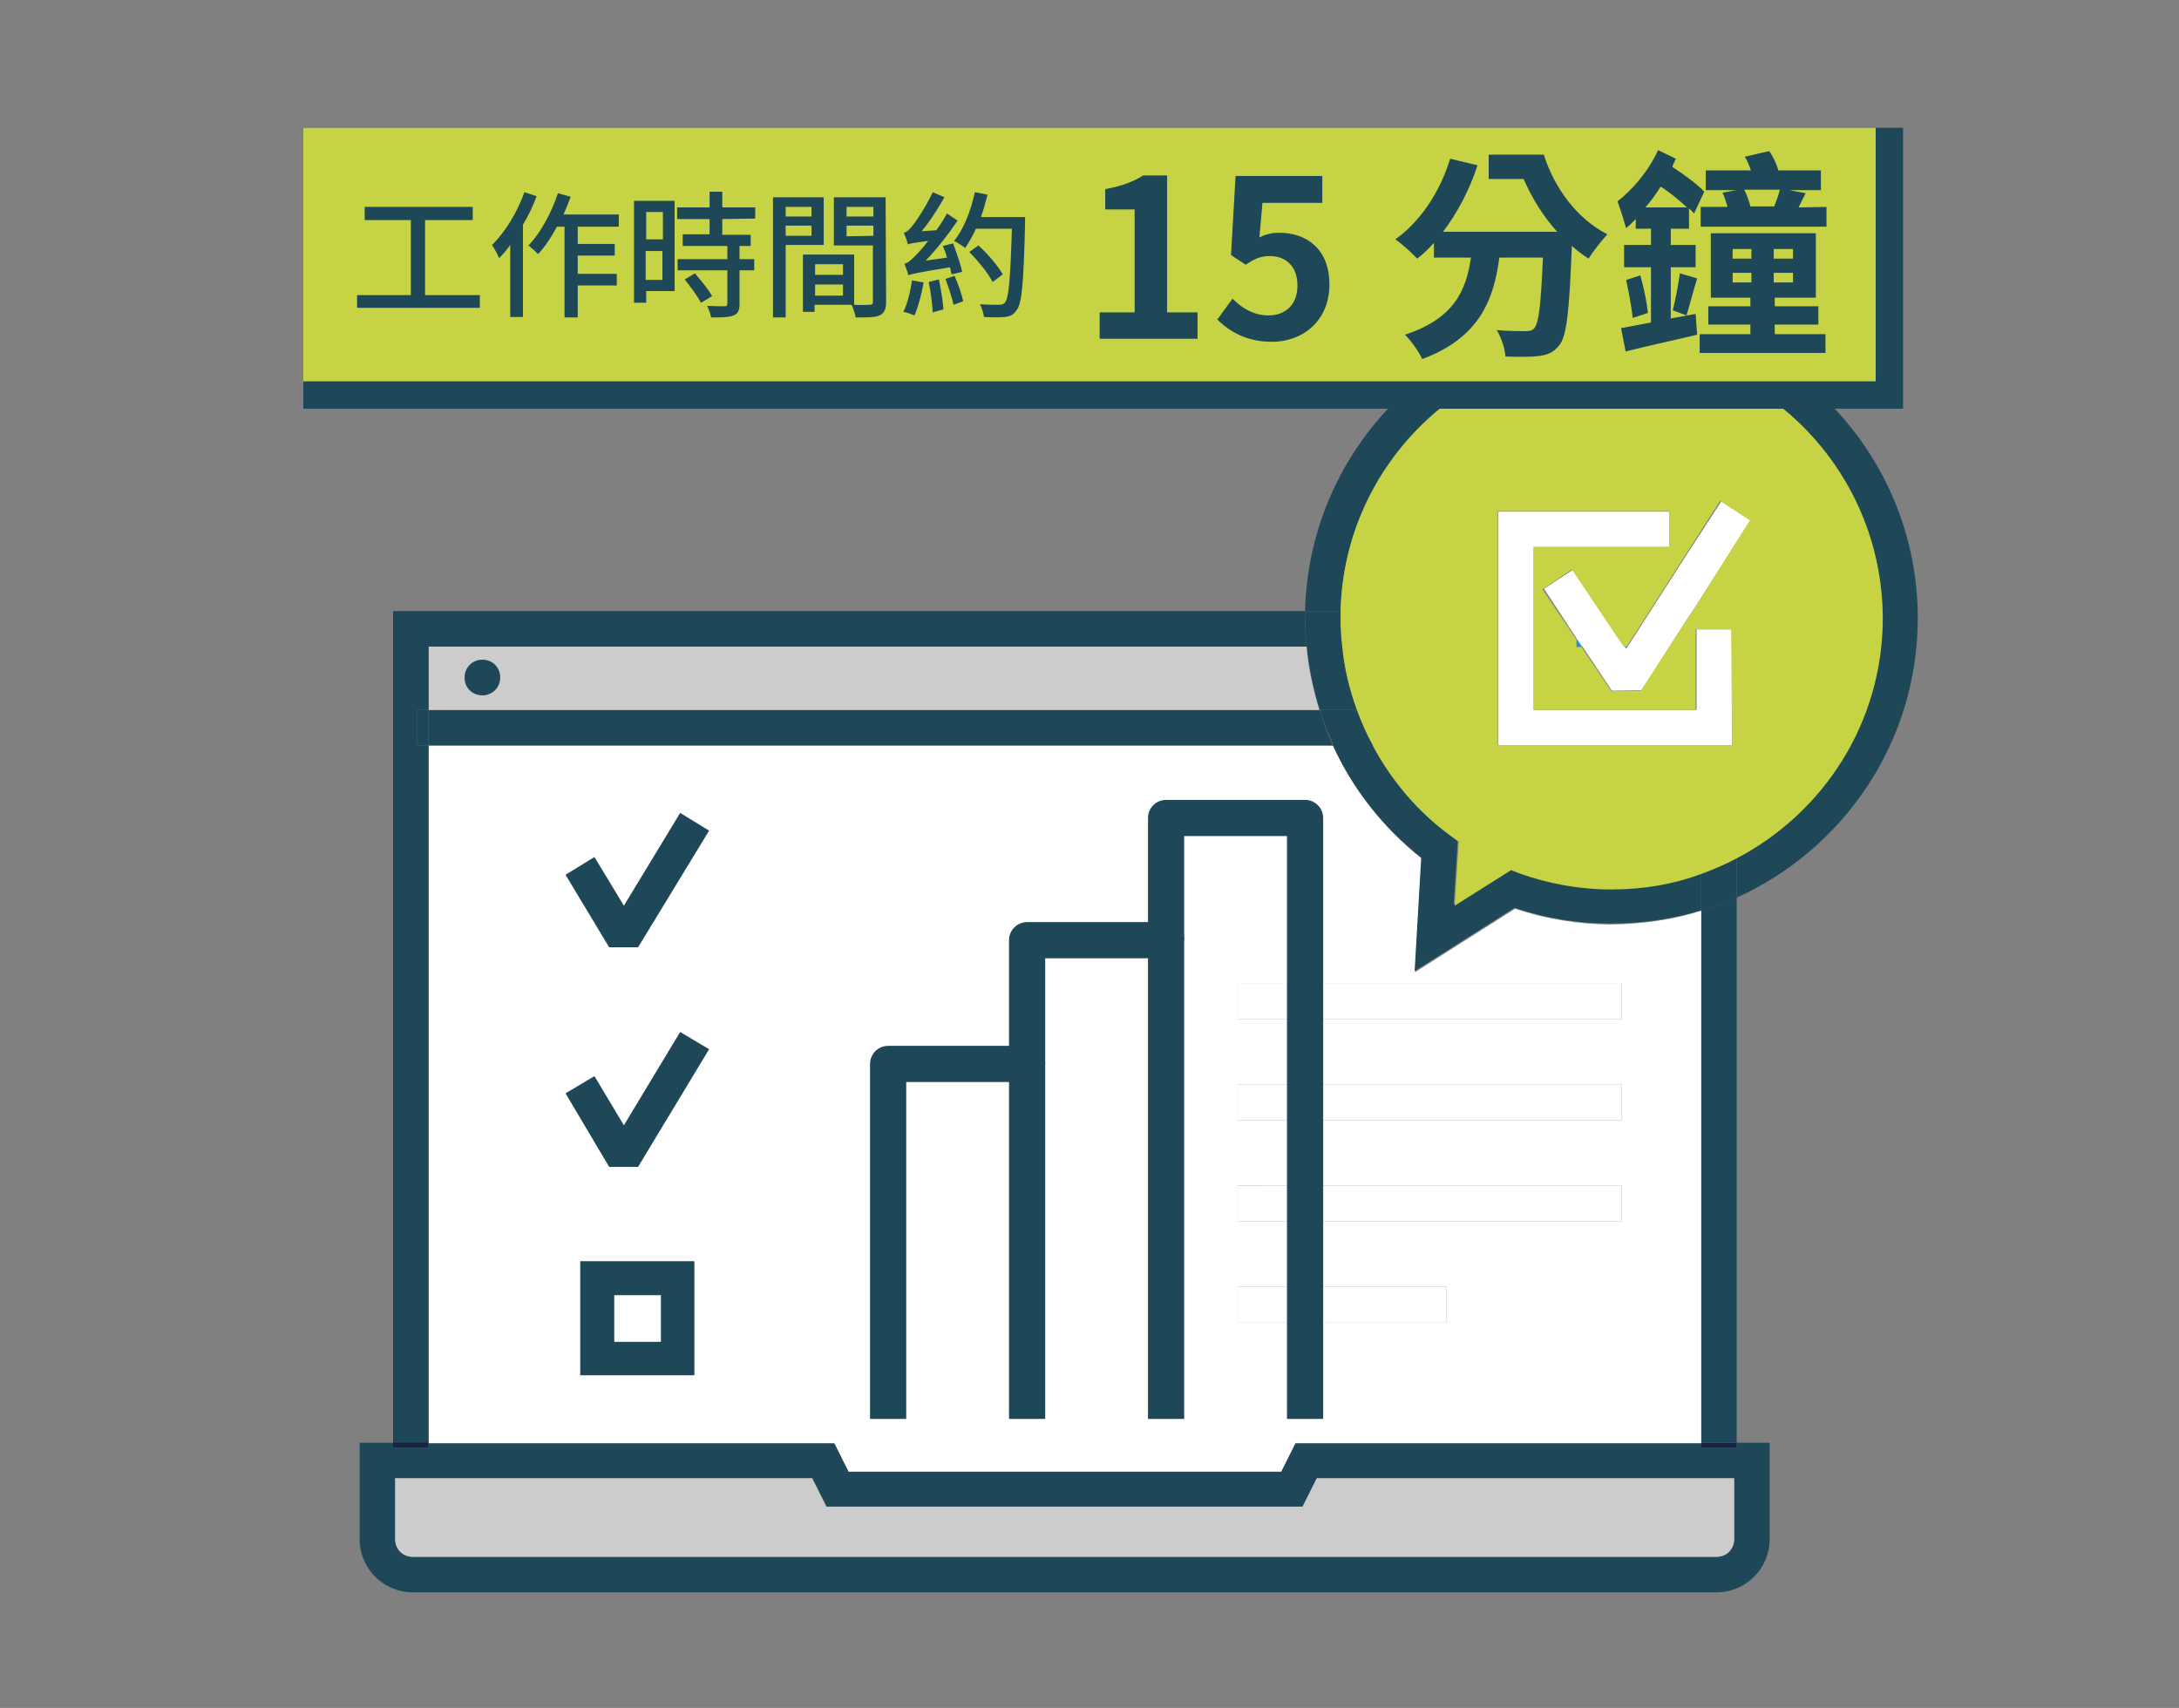 <?xml version="1.0" encoding="utf-8"?>
<!-- Generator: Adobe Illustrator 24.3.0, SVG Export Plug-In . SVG Version: 6.00 Build 0)  -->
<svg version="1.1" id="圖層_1" xmlns="http://www.w3.org/2000/svg" xmlns:xlink="http://www.w3.org/1999/xlink" x="0px" y="0px"
	 viewBox="0 0 429.6 336.8" style="enable-background:new 0 0 429.6 336.8;" xml:space="preserve">
<rect x="0" y="0" width="429.6" height="336.8" fill="#808080" stroke="none"/>
<style type="text/css">
	.st0{fill:#1E4758;}
	.st1{fill:#182446;}
	.st2{fill:#CCCCCC;}
	.st3{fill:#FFFFFF;}
	.st4{fill:#009FE8;}
	.st5{fill:#C5D344;}
	.st6{fill:none;stroke:#1E4758;stroke-width:7.133;stroke-linejoin:round;stroke-miterlimit:10;}
</style>
<path class="st0" d="M317.7,61.5c33.3,0,60.4,27.1,60.4,60.4c0,24.5-14.7,45.6-35.7,55.1v-7.8c17.1-9,28.7-26.8,28.7-47.3
	c0-29.5-24-53.4-53.4-53.4c-29,0-52.7,23.2-53.4,52h-7C258.1,87.8,284.8,61.5,317.7,61.5z"/>
<path class="st0" d="M348.9,284.5v19c0,5.8-4.7,10.5-10.5,10.5h-257c-5.8,0-10.5-4.7-10.5-10.5v-19h6.6v1h7v-1h80l2.8,5.6h85.3
	l2.8-5.6h80v1h7v-1H348.9z M341.9,303.5v-12h-82.2l-2.8,5.6h-93.9l-2.8-5.6H77.9v12c0,2,1.5,3.5,3.5,3.5h257
	C340.4,307,341.9,305.5,341.9,303.5z"/>
<rect x="335.4" y="284.5" class="st1" width="7" height="1"/>
<path class="st0" d="M342.4,176.9v107.6h-7v-105C337.8,178.9,340.2,178,342.4,176.9z"/>
<path class="st0" d="M342.4,169.2v7.8l0,0c-2.2,1-4.6,1.9-7,2.6v-7.3C337.8,171.4,340.2,170.4,342.4,169.2z"/>
<path class="st2" d="M341.9,291.5v12c0,2-1.5,3.5-3.5,3.5h-257c-2,0-3.5-1.5-3.5-3.5v-12h82.2l2.8,5.6h93.9l2.8-5.6H341.9z"/>
<path class="st3" d="M335.4,179.6v105h-80l-2.8,5.6h-85.3l-2.8-5.6h-80V147h178.3c3.9,8.6,9.9,16.3,17.5,22.3l-1.3,22.4l19.7-12.5
	c6.1,2,12.5,3.1,19,3.1C323.8,182.2,329.8,181.4,335.4,179.6z M319.7,240.8v-7H244v7H319.7z M319.7,220.9v-7H244v7H319.7z
	 M319.7,201v-7H244v7H319.7z M285.2,260.7v-7H244v7H285.2z"/>
<path class="st0" d="M335.4,172.2v7.3c-5.6,1.7-11.5,2.6-17.8,2.6c-6.5,0-12.9-1-19-3.1l-19.7,12.5l1.3-22.4
	c-7.6-6-13.6-13.7-17.5-22.3h7.8c3.7,6.9,8.9,13.1,15.4,17.8l1.5,1.1l-0.8,12.6l11.1-7l1.6,0.6c5.8,2.1,12,3.2,18.2,3.2
	C323.9,175.3,329.9,174.2,335.4,172.2z"/>
<polygon class="st3" points="335.4,147 335.4,147 295.4,147 295.4,147 307.5,147 "/>
<rect x="317.8" y="140" class="st4" width="16.7" height="0.1"/>
<polygon class="st4" points="320.9,127.5 320.6,127.9 320.3,127.5 "/>
<rect x="244" y="233.8" class="st3" width="75.7" height="7"/>
<rect x="244" y="213.9" class="st3" width="75.7" height="7"/>
<rect x="244" y="194" class="st3" width="75.7" height="7"/>
<rect x="307.5" y="140" class="st4" width="10.3" height="0.1"/>
<polygon class="st4" points="310.9,126 311.9,127.5 310.9,127.5 "/>
<polygon class="st3" points="339.4,98.8 332.2,109.9 325.4,120.5 320.9,127.5 320.9,127.5 320.6,127.9 320.3,127.5 320.3,127.5 
	315.6,120.5 315.6,120.5 310.2,112.3 304.4,116.1 307.3,120.5 307.3,120.5 310.9,126 311.9,127.5 312,127.5 317.8,136.2 
	317.8,136.2 323.7,136.1 329.2,127.5 329.2,127.5 332.3,122.6 333.7,120.5 345.2,102.6 "/>
<rect x="302.4" y="140" class="st4" width="5.1" height="0.1"/>
<polygon class="st3" points="334.5,124.1 334.5,124.1 334.5,127.5 334.5,140 334.5,140 317.8,140 307.5,140 302.4,140 302.4,140 
	302.4,127.5 302.4,120.5 302.4,116.1 302.4,107.9 329.1,107.9 329.1,100.9 295.4,100.9 295.4,120.5 295.4,127.5 295.4,140 
	295.4,147 307.5,147 335.4,147 335.4,147 341.5,147 341.5,124.1 "/>
<path class="st5" d="M317.7,68.5c-29,0-52.7,23.2-53.4,52c0,0.4,0,0.9,0,1.4c0,1.9,0.1,3.8,0.3,5.6c0.4,4.3,1.5,8.5,2.9,12.6
	c0.9,2.4,1.9,4.8,3.2,7c3.7,6.9,8.9,13.1,15.4,17.8l1.5,1.1l-0.8,12.6l11.1-7l1.6,0.6c5.8,2.1,12,3.2,18.2,3.2
	c6.2,0,12.2-1,17.8-3.1c2.4-0.9,4.8-1.9,7-3.1c17.1-9,28.7-26.8,28.7-47.3C371.1,92.4,347.2,68.5,317.7,68.5z M341.5,147h-6.1h-40.1
	l0,0v-7v-12.6v-7v-19.6h33.8v7h-26.8v8.3v4.3v7V140h5.1h10.2h16.7v-12.6v-3.3l0,0h7L341.5,147L341.5,147z M333.7,120.5l-1.5,2.2
	l-3.1,4.8l0,0l-5.6,8.7l-5.8,0.1l0,0l-5.9-8.7l0,0h-1v-1.5l-3.8-5.6l0,0l-2.9-4.3l5.8-3.9l5.5,8.2l0,0l4.7,7l0,0h0.6l0,0l4.5-7
	l6.8-10.6l7.1-11.1l5.9,3.8L333.7,120.5z"/>
<rect x="244" y="253.7" class="st3" width="41.2" height="7"/>
<path class="st0" d="M267.5,140c0.9,2.4,1.9,4.8,3.2,7h-7.8c-1-2.3-2-4.6-2.7-7H267.5z"/>
<path class="st0" d="M267.5,140h-7.3c-1.3-4.1-2.1-8.3-2.6-12.6h7C265,131.8,266,135.9,267.5,140z"/>
<path class="st0" d="M264.6,127.5h-7c-0.2-1.9-0.3-3.8-0.3-5.6c0-0.4,0-0.9,0-1.4h7c0,0.4,0,0.9,0,1.4
	C264.2,123.7,264.4,125.6,264.6,127.5z"/>
<path class="st0" d="M262.8,147H84.5v-7h175.7C260.8,142.3,261.8,144.7,262.8,147z"/>
<path class="st2" d="M260.1,140H84.5v-12.5h173.1C257.9,131.8,258.9,135.9,260.1,140z M98.6,133.6c0-2-1.5-3.5-3.5-3.5
	c-2,0-3.5,1.5-3.5,3.5s1.5,3.5,3.5,3.5C96.9,137.1,98.6,135.5,98.6,133.6z"/>
<path class="st0" d="M257.6,127.5H84.5V140h-2.3v7h2.3v137.6h-7V120.5h179.8c0,0.4,0,0.9,0,1.4C257.3,123.7,257.4,125.6,257.6,127.5
	z"/>
<path class="st0" d="M95.1,130.1c2,0,3.5,1.5,3.5,3.5c0,2-1.5,3.5-3.5,3.5c-2,0-3.5-1.5-3.5-3.5C91.6,131.7,93.1,130.1,95.1,130.1z"
	/>
<rect x="77.5" y="284.5" class="st1" width="7" height="1"/>
<rect x="82.2" y="140" class="st0" width="2.3" height="7"/>
<polyline class="st6" points="175.1,279.8 175.1,209.8 202.5,209.8 202.5,279.8 "/>
<polyline class="st6" points="202.5,209.8 202.5,185.4 229.9,185.4 229.9,279.8 "/>
<polyline class="st6" points="229.9,185.4 229.9,161.3 257.3,161.3 257.3,279.8 "/>
<g>
	<polygon class="st0" points="125.8,186.8 120.1,186.8 111.5,172.5 117.2,169 123,178.6 134.1,160.3 139.8,163.8 	"/>
</g>
<g>
	<polygon class="st0" points="125.8,230.1 120.1,230.1 111.5,215.6 117.2,212.2 123,221.9 134.1,203.5 139.8,206.9 	"/>
</g>
<g>
	<path class="st0" d="M136.9,271.2h-22.5v-22.5h22.5V271.2z M121.1,264.6h9.2v-9.2h-9.2V264.6z"/>
</g>
<rect x="59.8" y="25.2" class="st0" width="315.4" height="55.4"/>
<g>
	<rect x="59.8" y="25.2" class="st5" width="310" height="50"/>
</g>
<g>
	<path class="st0" d="M216.8,61.6h6.9V41.3h-5.8v-4c3.2-0.6,5.4-1.4,7.5-2.7h4.7v27h6v5.2h-19.3V61.6z"/>
	<path class="st0" d="M240,63l3-4.1c1.8,1.8,4.1,3.3,7.1,3.3c3.3,0,5.7-2.1,5.7-5.9c0-3.7-2.2-5.8-5.4-5.8c-1.9,0-3,0.5-4.8,1.7
		l-2.9-1.9l0.9-15.6h17.1V40h-11.8l-0.6,6.8c1.3-0.6,2.4-0.9,3.9-0.9c5.4,0,9.9,3.2,9.9,10.2c0,7.2-5.3,11.3-11.3,11.3
		C245.8,67.4,242.4,65.4,240,63z"/>
	<path class="st0" d="M304.4,30.6c2,6.3,6.4,12.5,12.5,15.6c-1,1.1-2.8,3.3-3.7,4.8c-1.1-0.7-2.3-1.6-3.3-2.5
		c-0.5,12.8-1,17.8-2.5,19.6c-1.1,1.4-2.3,1.9-4,2.1c-1.5,0.2-4,0.2-6.6,0.1c-0.1-1.6-0.8-3.7-1.7-5.2c2.4,0.2,4.6,0.2,5.7,0.2
		c0.8,0,1.3-0.1,1.7-0.6c0.9-1,1.3-4.8,1.7-13.9h-8.6c-1.1,8.3-3.9,15.8-15.2,20c-0.7-1.5-2.2-3.6-3.4-4.8c9.8-3.2,12.1-8.9,13-15.2
		h-7.3v-2.9c-1,1.1-2.1,2.2-3.3,3.1c-0.9-1-3.1-3-4.3-3.8c4.9-3.5,8.8-9.3,10.8-15.9l5.4,1.3c-1.6,4.9-4,9.4-6.8,13.1H307
		c-2.8-3.1-5-6.7-6.6-10.4h-6.9v-4.8h10.9V30.6z"/>
	<path class="st0" d="M334.3,61.9l0.3,4.1c-5,1.2-10.2,2.3-14.1,3.3l-0.9-4.6c1.7-0.3,3.7-0.7,5.9-1.1V52.7h-5.3v-4.4h5.3v-3.2h-3
		v-1.9c-0.7,0.7-1.3,1.3-1.9,1.8c-0.3-1.1-1.2-4-1.7-5.3c3-2.3,6.2-6.1,8-10.1l3.5,1.7c-0.2,0.5-0.5,1-0.7,1.6
		c2.4,1.6,4.9,3.4,6.3,4.9l-2,4.3c-0.3-0.3-0.6-0.7-1-1v4h-3.6v3.2h4.9v4.4h-4.9v10.1L334.3,61.9z M323.4,54.3
		c0.7,2.4,1.3,5.5,1.5,7.4l-3,1c-0.2-2-0.8-5.2-1.3-7.5L323.4,54.3z M332.6,40.9c-1.5-1.4-3.3-2.9-5.2-4.1c-0.9,1.5-1.9,2.8-3,4.1
		H332.6z M329.8,61.2c0.5-2,1.1-5.1,1.4-7.3l3.4,1c-0.8,2.6-1.5,5.4-2.1,7.3L329.8,61.2z M349.9,65.9h10v3.7h-24.8v-3.7h10V64h-8.3
		v-3.6h8.3v-1.7h-7.8V46H358v12.7h-8.1v1.7h8.6V64h-8.6V65.9L349.9,65.9z M360.1,40.8v3.9h-24.8v-3.9h5.3c-0.3-1-0.6-2-1-2.8
		l2.7-0.5h-6v-3.9h8.9c-0.3-0.9-0.7-1.9-1.2-2.7l4.8-1.1c0.8,1.1,1.5,2.6,1.8,3.8h8.4v3.9h-6.2l3.2,0.6c-0.5,1-1,1.9-1.4,2.8
		L360.1,40.8L360.1,40.8z M341.6,51h3.7v-1.9h-3.7V51z M341.6,55.7h3.7v-1.9h-3.7V55.7z M343.9,37.4c0.5,1.1,1,2.4,1.2,3.3h4.7
		c0.4-1.1,0.9-2.3,1.1-3.3H343.9z M353.5,49.1h-3.8V51h3.8V49.1z M353.5,53.8h-3.8v1.9h3.8V53.8z"/>
</g>
<g>
	<path class="st0" d="M94.6,58.2v2.5H70.4v-2.5H81V43.4h-9.1v-2.6h21.3v2.6h-9.4v14.8H94.6z"/>
	<path class="st0" d="M105.8,38.7c-0.7,1.9-1.6,3.8-2.7,5.6v18.2h-2.5V48.3c-0.7,1-1.5,1.9-2.2,2.6c-0.2-0.6-1-2-1.4-2.6
		c2.6-2.5,5-6.5,6.4-10.4L105.8,38.7z M113.9,44.7v3.4h7.3v2.3h-7.3V54h7.7v2.3h-7.7v6.3h-2.6V44.7h-1.5c-1.1,2.1-2.4,4-3.7,5.4
		c-0.4-0.4-1.4-1.3-1.9-1.7c2.4-2.5,4.5-6.4,5.8-10.3l2.5,0.7c-0.4,1.2-0.9,2.3-1.4,3.5H122v2.4H113.9z"/>
	<path class="st0" d="M133,57.4h-5.6v2.3H125V39.6h8V57.4z M127.4,41.8v5.4h3.3v-5.4H127.4z M130.6,55.2v-5.7h-3.3v5.7H130.6z
		 M142.4,43.2v3.1h5.6v2.2h-2.2v2.6h2.9v2.2h-2.9v6.6c0,1.3-0.3,2-1.2,2.3c-0.9,0.4-2.3,0.4-4.4,0.4c-0.1-0.7-0.5-1.7-0.8-2.3
		c1.5,0.1,3,0.1,3.4,0.1c0.4,0,0.6-0.1,0.6-0.5v-6.6h-9.8v-2.2h9.8v-2.6h-8.8v-2.3h5.3v-3h-6.4v-2.3h6.4v-3.1h2.5v3.1h6.5v2.2
		L142.4,43.2L142.4,43.2z M137,53.9c1.2,1.4,2.7,3.2,3.4,4.5l-2.2,1.3c-0.6-1.2-2.1-3.2-3.2-4.6L137,53.9z"/>
	<path class="st0" d="M154.9,48.3v14.3h-2.5V38.9h10v9.4H154.9z M154.9,40.8v1.9h5.1v-1.9H154.9z M160,46.5v-2h-5.1v2H160z
		 M174.7,59.5c0,1.4-0.3,2.2-1.3,2.7c-0.9,0.4-2.4,0.4-4.7,0.4c-0.1-0.7-0.5-1.8-0.8-2.5h-7.3v1.4h-2.3V50.2h10.1v9.9
		c1.3,0.1,2.6,0,3.1,0s0.6-0.2,0.6-0.6V48.4h-7.7v-9.5h10.2L174.7,59.5L174.7,59.5z M160.7,52.1v2.1h5.5v-2.1
		C166.2,52.1,160.7,52.1,160.7,52.1z M166.2,58.3v-2.2h-5.5v2.2H166.2z M166.9,40.8v1.9h5.3v-1.9H166.9z M172.2,46.5v-2h-5.3v2.1
		L172.2,46.5L172.2,46.5z"/>
	<path class="st0" d="M182.1,55.7c-0.4,2.3-1.1,4.9-1.8,6.5c-0.5-0.2-1.5-0.6-2.2-0.7c0.8-1.6,1.4-4,1.7-6.2L182.1,55.7z
		 M187.6,54.1c-0.1-0.4-0.2-0.9-0.3-1.4c-6.6,1.1-7.6,1.3-8.2,1.6c-0.1-0.5-0.5-1.6-0.8-2.3c0.7-0.1,1.3-0.7,2.3-1.7
		c0.4-0.4,1.4-1.5,2.4-2.8c-2.9,0.4-3.6,0.5-4,0.7c-0.1-0.5-0.5-1.6-0.8-2.3c0.5-0.1,1.1-0.6,1.7-1.4c0.7-0.8,2.7-3.8,4-6.6l2.3,1
		c-1.3,2.3-2.9,4.8-4.5,6.7l2.9-0.2c0.8-1.1,1.5-2.2,2.1-3.3l2.1,1.4c-1.9,2.8-4.1,5.6-6.3,7.9l4.2-0.6c-0.2-0.8-0.5-1.6-0.8-2.3
		l2-0.5c0.7,1.8,1.5,4.2,1.8,5.6L187.6,54.1z M185.1,55.1c0.4,1.9,0.8,4.3,0.9,5.9l-2.1,0.6c-0.1-1.6-0.4-4.1-0.8-6L185.1,55.1z
		 M188.2,54.4c0.7,1.6,1.4,3.6,1.7,5l-1.9,0.7c-0.3-1.4-1-3.5-1.6-5.1L188.2,54.4z M202.1,42.7c0,0,0,0.9,0,1.3
		c-0.3,11.8-0.6,15.9-1.7,17.2c-0.6,0.9-1.3,1.2-2.3,1.3c-0.9,0.1-2.5,0.1-4.1,0c-0.1-0.7-0.4-1.8-0.8-2.5c1.6,0.1,3.2,0.1,3.8,0.1
		c0.5,0,0.8-0.1,1.1-0.4c0.8-0.8,1.1-4.8,1.4-14.6h-7.1c-0.6,1.4-1.4,2.7-2.1,3.8c-0.5-0.4-1.6-1.1-2.2-1.4c1.9-2.3,3.3-5.9,4.1-9.6
		l2.5,0.5c-0.4,1.5-0.8,3-1.3,4.4h8.7V42.7L202.1,42.7z M195.7,55.6c-0.8-1.6-2.8-4.1-4.6-5.9l1.8-1.3c1.8,1.6,3.9,4.1,4.8,5.7
		L195.7,55.6z"/>
</g>
</svg>
